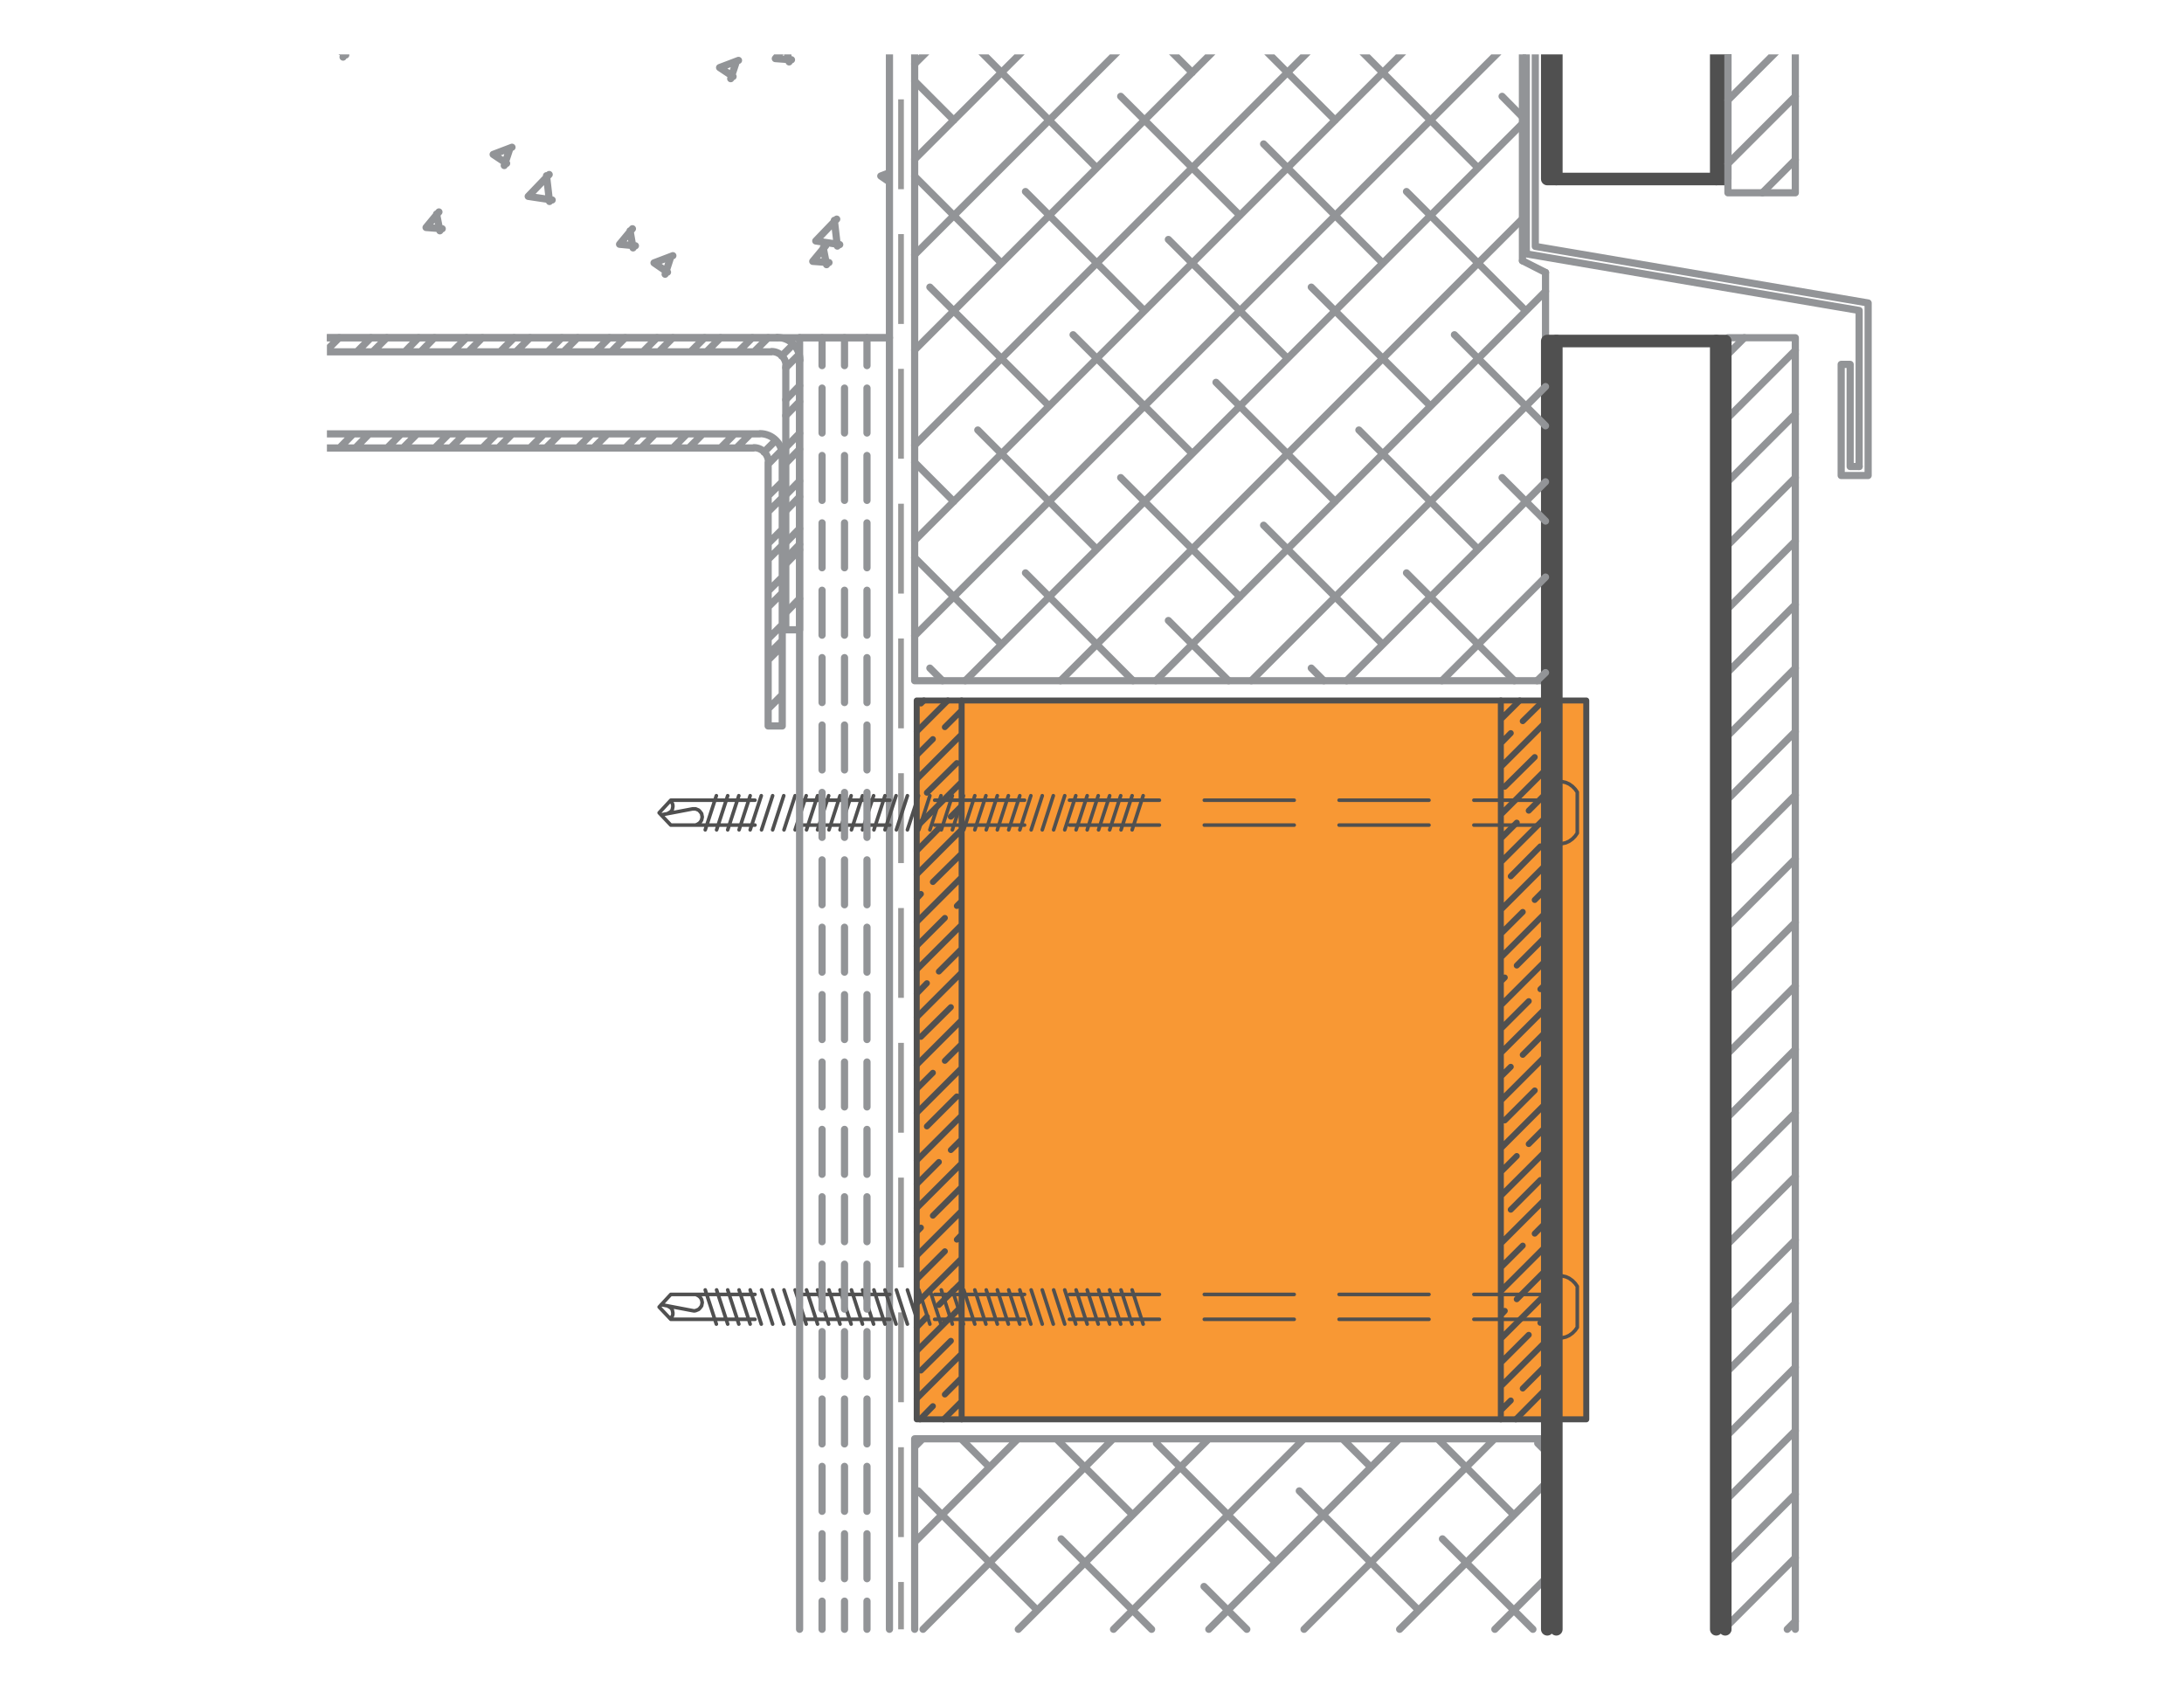<svg id="Layer_1" xmlns="http://www.w3.org/2000/svg" xmlns:xlink="http://www.w3.org/1999/xlink" viewBox="0 0 350 270"><style></style><defs><path id="SVGID_1_" d="M52.39 8.72h257.36v253.81H52.39z"/></defs><clipPath id="SVGID_00000108273187123483326050000010056582310521807270_"><use xlink:href="#SVGID_1_" overflow="visible"/></clipPath><path clip-path="url(#SVGID_00000108273187123483326050000010056582310521807270_)" fill="none" stroke="#929497" stroke-width="1.152" stroke-linecap="round" stroke-linejoin="round" stroke-miterlimit="10" d="M-39.59-176.3h182.13V54.13H-39.59M-29.66-163.96l2.07-2.5M-23.65-131.46l2.06-2.5M1.31-161.27l2.11-2.45M-17.7-98.96l2.11-2.5M7.31-128.77l2.06-2.45M32.32-158.54l2.06-2.49M-36.66-36.7l2.06-2.49M-11.7-66.46l2.11-2.5M13.31-96.27l2.06-2.5M38.32-126.04l2.07-2.49M63.28-155.85l2.12-2.45M-30.66-4.2l2.06-2.49M-5.7-33.96l2.11-2.5M19.31-63.77l2.06-2.5M44.27-93.54l2.12-2.49M69.29-123.35l2.11-2.5M94.3-153.11l2.06-2.5M-24.71 28.3l2.11-2.49M.3-1.46l2.06-2.5M25.31-31.27l2.07-2.5M50.27-61.04l2.12-2.49M75.29-90.85l2.06-2.49M100.3-120.61l2.06-2.5M125.26-150.42l2.11-2.5M6.3 31.04l2.07-2.5M31.31 1.23l2.07-2.5M56.28-28.54l2.11-2.49M81.29-58.35l2.06-2.49M106.3-88.11l2.06-2.5M131.26-117.92l2.11-2.5M37.27 33.73l2.11-2.5M62.28 3.96l2.06-2.49M87.29-25.85l2.06-2.49M112.25-55.61l2.11-2.5M137.26-85.42l2.07-2.5M68.28 36.46l2.06-2.49M93.29 6.65l2.06-2.49M118.25-23.11l2.11-2.5M99.29 39.15l2.06-2.49M124.25 9.39l2.11-2.5M130.25 41.89l2.07-2.5M-29.66-163.96l2.55.19M1.31-161.27l2.59.24M32.32-158.54l2.59.19M63.28-155.85l2.6.24M94.3-153.11l2.59.19M125.26-150.42l2.59.24M-23.65-131.46l2.54.19M7.31-128.77l2.59.24M38.32-126.04l2.55.19M69.29-123.35l2.59.24M100.3-120.61l2.54.19M131.26-117.92l2.59.24M-17.7-98.96l2.59.19M13.31-96.27l2.59.24M44.27-93.54l2.6.2M75.29-90.85l2.59.24M106.3-88.11l2.54.19M137.26-85.42l2.59.24M-11.7-66.46l2.59.19M19.31-63.77l2.59.24M50.27-61.04l2.6.2M81.29-58.35l2.59.24M112.25-55.61l2.59.19M-36.66-36.7l2.54.24M-5.7-33.96l2.59.19M25.31-31.27l2.55.24M56.28-28.54l2.59.2M87.29-25.85l2.59.24M118.25-23.11l2.59.19M-30.71-4.2l2.59.24M.3-1.46l2.59.19M31.31 1.23l2.55.24M62.28 3.96l2.59.2M93.29 6.65l2.54.24M124.25 9.39l2.59.19M-24.71 28.3l2.59.24M6.3 31.04l2.59.19M37.27 33.73l2.59.24M68.28 36.46l2.59.2M99.29 39.15l2.54.24M130.25 41.89l2.6.19M-22.5 28.88l-.53-2.74M-28.5-3.62l-.48-2.74M-34.5-36.12l-.48-2.74M8.46 31.57l-.48-2.69M2.51-.93l-.53-2.69M-3.49-33.43l-.53-2.69M-9.49-65.93l-.53-2.69M-15.49-98.43l-.48-2.69M-21.49-130.93l-.48-2.69M-27.5-163.43l-.48-2.69M39.47 34.3l-.48-2.73M33.47 1.8l-.48-2.73M27.47-30.7l-.48-2.73M21.47-63.2l-.48-2.73M15.47-95.7l-.48-2.73M9.52-128.2l-.53-2.69M3.52-160.7l-.53-2.69M70.49 36.99l-.53-2.69M64.48 4.49l-.52-2.69M58.48-28.01l-.52-2.69M52.48-60.51l-.53-2.69M46.48-93.01L46-95.7M40.48-125.51L40-128.2M34.48-158.01L34-160.7M101.45 39.73l-.48-2.74M95.45 7.23l-.48-2.74M89.45-25.27l-.48-2.74M83.45-57.77l-.48-2.74M77.49-90.27l-.52-2.74M71.49-122.77l-.52-2.74M65.49-155.27l-.53-2.74M132.46 42.42l-.53-2.69M126.46 9.92l-.53-2.69M120.46-22.58l-.53-2.69M114.46-55.08l-.48-2.69M108.46-87.58l-.48-2.69M102.46-120.08l-.48-2.69M96.46-152.58l-.48-2.69M139.47-84.85l-.53-2.73M133.47-117.35l-.53-2.73M127.47-149.85l-.53-2.73M-24.76-130.55l3.36-3.5M15.61-172.65l3.36-3.51M-19.05-81.3l3.36-3.5M21.33-123.4l3.36-3.5M61.7-165.5l3.41-3.5M-13.33-32.09l3.36-3.5M27.09-74.14l3.36-3.51M67.46-116.24l3.36-3.51M107.83-158.35l3.36-3.5M-7.57 17.17l3.36-3.51M32.8-24.94l3.36-3.5M73.17-66.99l3.36-3.5M113.55-109.09l3.36-3.51M38.51 24.32l3.36-3.51M78.89-17.78l3.4-3.51M119.31-59.84l3.36-3.5M84.65 31.47l3.36-3.5M125.02-10.63l3.36-3.5M130.73 38.62l3.36-3.5M-4.16 17.98l-.48-4.13M-9.88-31.27l-.48-4.08M-15.59-80.48l-.48-4.13M-21.35-129.73l-.48-4.13M41.97 25.13l-.48-4.12M36.21-24.12l-.48-4.08M30.5-73.33l-.48-4.12M24.78-122.58l-.48-4.13M19.02-171.84l-.43-4.08M88.06 32.29l-.48-4.13M82.34-16.97l-.48-4.08M76.63-66.17l-.48-4.13M70.87-115.43l-.48-4.13M65.16-164.68l-.48-4.08M134.19 39.44l-.48-4.13M128.43-9.81l-.43-4.08M122.72-59.02l-.48-4.13M117-108.27l-.48-4.13M111.29-157.53l-.48-4.08M15.61-172.65l3.84.62M61.7-165.5l3.84.63M107.83-158.35l3.84.63M-24.76-130.55l3.84.62M21.33-123.4l3.84.63M67.46-116.24l3.84.57M113.55-109.09l3.84.58M-19.05-81.3l3.84.58M27.09-74.14l3.84.57M73.17-66.99l3.84.58M119.31-59.84l3.84.58M-13.33-32.09l3.84.63M32.8-24.94l3.84.63M78.89-17.78l3.84.62M125.02-10.63l3.84.62M-7.57 17.17l3.84.62M38.51 24.32l3.84.62M84.65 31.47l3.84.58M130.73 38.62l3.84.58M-18.37-156.23l3.02-1.16M17.92-170.16l3.02-1.15M-28.89-124.89l3.03-1.15M7.41-138.81l3.02-1.15M43.75-152.78l3.02-1.15M80.04-166.7l3.02-1.15M-39.4-93.54l3.02-1.2M-3.11-107.51l3.03-1.15M33.23-121.43l3.03-1.15M69.53-135.35l3.02-1.15M105.82-149.27l3.02-1.2M142.11-163.24l.43-.15M-13.62-76.16l3.02-1.15M22.72-90.08l3.02-1.15M59.01-104.05l3.03-1.15M95.3-117.97l3.03-1.15M131.6-131.89l3.02-1.16M-24.14-44.81l3.03-1.2M12.21-58.78l3.02-1.15M48.5-72.7l3.02-1.15M84.79-86.62l3.03-1.16M121.08-100.55l3.03-1.2M-34.65-13.51l3.03-1.15M1.69-27.43l3.03-1.15M37.99-41.35l3.02-1.16M74.28-55.32l3.02-1.16M110.57-69.25l3.03-1.15M-8.82 3.92l3.02-1.2M27.47-10.05l3.03-1.16M63.76-23.98l3.03-1.15M100.06-37.9l3.02-1.15M136.35-51.82l3.02-1.2M-19.33 35.22l3.02-1.16M16.96 21.29l3.02-1.15M53.25 7.37l3.03-1.15M89.54-6.6l3.03-1.15M125.84-20.52l3.02-1.15M6.44 52.64l3.03-1.2M42.74 38.67l3.02-1.15M79.03 24.75l3.02-1.15M115.32 10.83l3.03-1.15M104.81 42.13l3.02-1.15M141.15 28.21l1.39-.53M142.11-163.24l.43.33M80.04-166.7l2.11 1.44M105.82-149.27l2.16 1.44M131.6-131.89l2.16 1.44M17.92-170.16l2.16 1.45M43.75-152.78l2.11 1.49M69.53-135.35l2.11 1.44M95.3-117.97l2.16 1.44M121.08-100.55l2.16 1.44M-18.37-156.23l2.16 1.49M7.41-138.81l2.16 1.44M33.23-121.43l2.11 1.44M59.01-104.05l2.16 1.49M84.79-86.62l2.16 1.44M110.57-69.25l2.16 1.44M136.35-51.82l2.16 1.44M-28.89-124.89l2.16 1.45M-3.11-107.51l2.16 1.49M22.72-90.08l2.11 1.44M48.5-72.7l2.16 1.44M74.28-55.32l2.16 1.48M100.06-37.9l2.16 1.44M125.84-20.52l2.16 1.44M-39.4-93.54l2.16 1.44M-13.62-76.16l2.16 1.44M12.21-58.78l2.11 1.49M37.99-41.35l2.16 1.44M63.76-23.98l2.16 1.44M89.54-6.6l2.16 1.49M115.32 10.83l2.16 1.44M141.15 28.21l1.39.96M-24.14-44.81l2.17 1.44M1.69-27.43l2.11 1.44M27.47-10.05l2.16 1.48M53.25 7.37l2.16 1.44M79.03 24.75l2.16 1.44M104.81 42.13l2.16 1.49M-34.65-13.51l2.16 1.44M-8.82 3.92l2.11 1.44M16.96 21.29l2.16 1.44M42.74 38.67l2.16 1.49M-19.33 35.22l2.11 1.44M6.44 52.64l2.17 1.44M-37.62-91.76l.86-2.64M-27.11-123.11l.86-2.59M-16.6-154.41l.87-2.64M-32.87-11.73l.86-2.6M-22.36-43.03l.87-2.64M-11.85-74.38l.87-2.59M-1.33-105.68l.86-2.64M9.18-137.03l.87-2.59M19.69-168.38l.87-2.59M-17.61 36.99l.87-2.59M-7.09 5.69l.86-2.64M3.42-25.66l.86-2.59M13.93-56.96l.87-2.64M24.45-88.3l.86-2.64M34.96-119.65l.86-2.59M45.47-150.95l.87-2.64M8.27 54.13l.82-2.35M18.69 23.07l.86-2.59M29.2-8.23l.86-2.64M39.71-39.58l.87-2.64M50.23-70.93l.86-2.59M60.74-102.23l.86-2.64M71.25-133.57l.87-2.6M81.77-164.92l.86-2.59M44.47 40.5l.91-2.64M54.98 9.15l.91-2.64M65.49-22.2l.91-2.59M76.01-53.5l.91-2.64M86.52-84.85l.91-2.59M97.03-116.2l.92-2.59M107.55-147.5l.91-2.64M80.81 26.53l.86-2.6M91.32-4.77l.86-2.64M101.83-36.12l.87-2.59M112.35-67.47l.86-2.59M122.86-98.77l.86-2.64M133.37-130.12l.87-2.59M106.59 43.95l.86-2.64M117.1 12.61l.86-2.6M127.61-18.74l.87-2.6M138.13-50.04l.86-2.64M-11.89 50.39"/><path d="M143.94-171.69l.91 7.58h-.91v-7.58zm.91 0h-.91l.91 7.58v-7.58z" clip-path="url(#SVGID_00000108273187123483326050000010056582310521807270_)" fill="#999"/><path d="M143.94-171.69l.91 7.58h-.91v-7.58zm.91 0h-.91l.91 7.58v-7.58z" clip-path="url(#SVGID_00000108273187123483326050000010056582310521807270_)" fill="none" stroke="#929497" stroke-width="0" stroke-linecap="round" stroke-miterlimit="10"/><path d="M143.94-156.91l.91 14.4h-.91v-14.4zm.91 0h-.91l.91 14.4v-14.4z" clip-path="url(#SVGID_00000108273187123483326050000010056582310521807270_)" fill="#999"/><path d="M143.94-156.91l.91 14.4h-.91v-14.4zm.91 0h-.91l.91 14.4v-14.4z" clip-path="url(#SVGID_00000108273187123483326050000010056582310521807270_)" fill="none" stroke="#929497" stroke-width="0" stroke-linecap="round" stroke-miterlimit="10"/><path d="M143.94-135.3l.91 14.4h-.91v-14.4zm.91 0h-.91l.91 14.4v-14.4z" clip-path="url(#SVGID_00000108273187123483326050000010056582310521807270_)" fill="#999"/><path d="M143.94-135.3l.91 14.4h-.91v-14.4zm.91 0h-.91l.91 14.4v-14.4z" clip-path="url(#SVGID_00000108273187123483326050000010056582310521807270_)" fill="none" stroke="#929497" stroke-width="0" stroke-linecap="round" stroke-miterlimit="10"/><path d="M143.94-113.7l.91 14.4h-.91v-14.4zm.91 0h-.91l.91 14.4v-14.4z" clip-path="url(#SVGID_00000108273187123483326050000010056582310521807270_)" fill="#999"/><path d="M143.94-113.7l.91 14.4h-.91v-14.4zm.91 0h-.91l.91 14.4v-14.4z" clip-path="url(#SVGID_00000108273187123483326050000010056582310521807270_)" fill="none" stroke="#929497" stroke-width="0" stroke-linecap="round" stroke-miterlimit="10"/><path d="M143.94-92.1l.91 14.4h-.91v-14.4zm.91 0h-.91l.91 14.4v-14.4z" clip-path="url(#SVGID_00000108273187123483326050000010056582310521807270_)" fill="#999"/><path d="M143.94-92.1l.91 14.4h-.91v-14.4zm.91 0h-.91l.91 14.4v-14.4z" clip-path="url(#SVGID_00000108273187123483326050000010056582310521807270_)" fill="none" stroke="#929497" stroke-width="0" stroke-linecap="round" stroke-miterlimit="10"/><path d="M143.94-70.49l.91 14.4h-.91v-14.4zm.91 0h-.91l.91 14.4v-14.4z" clip-path="url(#SVGID_00000108273187123483326050000010056582310521807270_)" fill="#999"/><path d="M143.94-70.49l.91 14.4h-.91v-14.4zm.91 0h-.91l.91 14.4v-14.4z" clip-path="url(#SVGID_00000108273187123483326050000010056582310521807270_)" fill="none" stroke="#929497" stroke-width="0" stroke-linecap="round" stroke-miterlimit="10"/><path d="M143.94-48.89l.91 14.4h-.91v-14.4zm.91 0h-.91l.91 14.4v-14.4z" clip-path="url(#SVGID_00000108273187123483326050000010056582310521807270_)" fill="#999"/><path d="M143.94-48.89l.91 14.4h-.91v-14.4zm.91 0h-.91l.91 14.4v-14.4z" clip-path="url(#SVGID_00000108273187123483326050000010056582310521807270_)" fill="none" stroke="#929497" stroke-width="0" stroke-linecap="round" stroke-miterlimit="10"/><path d="M143.94-27.29l.91 14.4h-.91v-14.4zm.91 0h-.91l.91 14.4v-14.4z" clip-path="url(#SVGID_00000108273187123483326050000010056582310521807270_)" fill="#999"/><path d="M143.94-27.29l.91 14.4h-.91v-14.4zm.91 0h-.91l.91 14.4v-14.4z" clip-path="url(#SVGID_00000108273187123483326050000010056582310521807270_)" fill="none" stroke="#929497" stroke-width="0" stroke-linecap="round" stroke-miterlimit="10"/><path d="M143.94-5.69l.91 14.4h-.91v-14.4zm.91 0h-.91l.91 14.4v-14.4z" clip-path="url(#SVGID_00000108273187123483326050000010056582310521807270_)" fill="#999"/><path d="M143.94-5.69l.91 14.4h-.91v-14.4zm.91 0h-.91l.91 14.4v-14.4z" clip-path="url(#SVGID_00000108273187123483326050000010056582310521807270_)" fill="none" stroke="#929497" stroke-width="0" stroke-linecap="round" stroke-miterlimit="10"/><path d="M143.94 15.92l.91 14.4h-.91v-14.4zm.91 0h-.91l.91 14.4v-14.4z" clip-path="url(#SVGID_00000108273187123483326050000010056582310521807270_)" fill="#999"/><path d="M143.94 15.92l.91 14.4h-.91v-14.4zm.91 0h-.91l.91 14.4v-14.4z" clip-path="url(#SVGID_00000108273187123483326050000010056582310521807270_)" fill="none" stroke="#929497" stroke-width="0" stroke-linecap="round" stroke-miterlimit="10"/><path d="M143.94 37.52l.91 14.4h-.91v-14.4zm.91 0h-.91l.91 14.4v-14.4z" clip-path="url(#SVGID_00000108273187123483326050000010056582310521807270_)" fill="#999"/><path d="M143.94 37.52l.91 14.4h-.91v-14.4zm.91 0h-.91l.91 14.4v-14.4z" clip-path="url(#SVGID_00000108273187123483326050000010056582310521807270_)" fill="none" stroke="#929497" stroke-width="0" stroke-linecap="round" stroke-miterlimit="10"/><path d="M143.94 59.12l.91 14.4h-.91v-14.4zm.91 0h-.91l.91 14.4v-14.4z" clip-path="url(#SVGID_00000108273187123483326050000010056582310521807270_)" fill="#999"/><path d="M143.94 59.12l.91 14.4h-.91v-14.4zm.91 0h-.91l.91 14.4v-14.4z" clip-path="url(#SVGID_00000108273187123483326050000010056582310521807270_)" fill="none" stroke="#929497" stroke-width="0" stroke-linecap="round" stroke-miterlimit="10"/><path d="M143.94 80.73l.91 14.4h-.91v-14.4zm.91 0h-.91l.91 14.4v-14.4z" clip-path="url(#SVGID_00000108273187123483326050000010056582310521807270_)" fill="#999"/><path d="M143.94 80.73l.91 14.4h-.91v-14.4zm.91 0h-.91l.91 14.4v-14.4z" clip-path="url(#SVGID_00000108273187123483326050000010056582310521807270_)" fill="none" stroke="#929497" stroke-width="0" stroke-linecap="round" stroke-miterlimit="10"/><path d="M143.94 102.33l.91 14.4h-.91v-14.4zm.91 0h-.91l.91 14.4v-14.4z" clip-path="url(#SVGID_00000108273187123483326050000010056582310521807270_)" fill="#999"/><path d="M143.94 102.33l.91 14.4h-.91v-14.4zm.91 0h-.91l.91 14.4v-14.4z" clip-path="url(#SVGID_00000108273187123483326050000010056582310521807270_)" fill="none" stroke="#929497" stroke-width="0" stroke-linecap="round" stroke-miterlimit="10"/><path d="M143.94 123.93l.91 14.4h-.91v-14.4zm.91 0h-.91l.91 14.4v-14.4z" clip-path="url(#SVGID_00000108273187123483326050000010056582310521807270_)" fill="#999"/><path d="M143.94 123.93l.91 14.4h-.91v-14.4zm.91 0h-.91l.91 14.4v-14.4z" clip-path="url(#SVGID_00000108273187123483326050000010056582310521807270_)" fill="none" stroke="#929497" stroke-width="0" stroke-linecap="round" stroke-miterlimit="10"/><path d="M143.94 145.53l.91 14.4h-.91v-14.4zm.91 0h-.91l.91 14.4v-14.4z" clip-path="url(#SVGID_00000108273187123483326050000010056582310521807270_)" fill="#999"/><path d="M143.94 145.53l.91 14.4h-.91v-14.4zm.91 0h-.91l.91 14.4v-14.4z" clip-path="url(#SVGID_00000108273187123483326050000010056582310521807270_)" fill="none" stroke="#929497" stroke-width="0" stroke-linecap="round" stroke-miterlimit="10"/><path d="M143.94 167.14l.91 14.4h-.91v-14.4zm.91 0h-.91l.91 14.4v-14.4z" clip-path="url(#SVGID_00000108273187123483326050000010056582310521807270_)" fill="#999"/><path d="M143.94 167.14l.91 14.4h-.91v-14.4zm.91 0h-.91l.91 14.4v-14.4z" clip-path="url(#SVGID_00000108273187123483326050000010056582310521807270_)" fill="none" stroke="#929497" stroke-width="0" stroke-linecap="round" stroke-miterlimit="10"/><path d="M143.94 188.74l.91 14.4h-.91v-14.4zm.91 0h-.91l.91 14.4v-14.4z" clip-path="url(#SVGID_00000108273187123483326050000010056582310521807270_)" fill="#999"/><path d="M143.94 188.74l.91 14.4h-.91v-14.4zm.91 0h-.91l.91 14.4v-14.4z" clip-path="url(#SVGID_00000108273187123483326050000010056582310521807270_)" fill="none" stroke="#929497" stroke-width="0" stroke-linecap="round" stroke-miterlimit="10"/><path d="M143.94 210.34l.91 14.4h-.91v-14.4zm.91 0h-.91l.91 14.4v-14.4z" clip-path="url(#SVGID_00000108273187123483326050000010056582310521807270_)" fill="#999"/><path d="M143.94 210.34l.91 14.4h-.91v-14.4zm.91 0h-.91l.91 14.4v-14.4z" clip-path="url(#SVGID_00000108273187123483326050000010056582310521807270_)" fill="none" stroke="#929497" stroke-width="0" stroke-linecap="round" stroke-miterlimit="10"/><path d="M143.94 231.95l.91 14.4h-.91v-14.4zm.91 0h-.91l.91 14.4v-14.4z" clip-path="url(#SVGID_00000108273187123483326050000010056582310521807270_)" fill="#999"/><path d="M143.94 231.95l.91 14.4h-.91v-14.4zm.91 0h-.91l.91 14.4v-14.4z" clip-path="url(#SVGID_00000108273187123483326050000010056582310521807270_)" fill="none" stroke="#929497" stroke-width="0" stroke-linecap="round" stroke-miterlimit="10"/><path d="M143.94 253.55l.91 7.59h-.91v-7.59zm.91 0h-.91l.91 7.59v-7.59z" clip-path="url(#SVGID_00000108273187123483326050000010056582310521807270_)" fill="#999"/><path d="M143.94 253.55l.91 7.59h-.91v-7.59zm.91 0h-.91l.91 7.59v-7.59z" clip-path="url(#SVGID_00000108273187123483326050000010056582310521807270_)" fill="none" stroke="#929497" stroke-width="0" stroke-linecap="round" stroke-miterlimit="10"/><path clip-path="url(#SVGID_00000108273187123483326050000010056582310521807270_)" fill="none" stroke="#929497" stroke-width="0" stroke-linecap="round" stroke-linejoin="round" stroke-miterlimit="10" d="M144.85 261.13h-.91"/><path clip-path="url(#SVGID_00000108273187123483326050000010056582310521807270_)" fill="#f89834" stroke="#505050" stroke-width=".96" stroke-linecap="round" stroke-linejoin="round" stroke-miterlimit="10" d="M146.91 112.27h107.3v115.21h-107.3V112.27"/><path clip-path="url(#SVGID_00000108273187123483326050000010056582310521807270_)" fill="none" stroke="#505050" stroke-width=".96" stroke-linecap="round" stroke-linejoin="round" stroke-miterlimit="10" d="M247.72 112.27v115.21M154.11 112.27v115.21M240.52 112.27v115.21M146.91 117.26l4.99-4.99M146.91 124.89l7.2-7.2M146.91 132.52l7.2-7.2M146.91 140.16l7.2-7.2M146.91 147.79l7.2-7.2M146.91 155.42l7.2-7.2M146.91 163.06l7.2-7.2M146.91 170.69l7.2-7.2M146.91 178.37l7.2-7.2M146.91 186l7.2-7.2M146.91 193.64l7.2-7.2M146.91 201.27l7.2-7.2M146.91 208.9l7.2-7.2M240.52 115.29l3.03-3.02M146.91 216.54l7.2-7.2M240.52 122.92l7.2-7.2M146.91 224.17l7.2-7.2M240.52 130.56l7.2-7.2M151.23 227.48l2.88-2.88M240.52 138.19l7.2-7.2M240.52 145.82l7.2-7.2M240.52 153.46l7.2-7.21M240.52 161.14l7.2-7.2M240.52 168.77l7.2-7.2M240.52 176.4l7.2-7.2M240.52 184.04l7.2-7.21M240.52 191.67l7.2-7.2M240.52 199.3l7.2-7.2M240.52 206.93l7.2-7.2M240.52 214.57l7.2-7.2M240.52 222.2l7.2-7.2M242.92 227.48l4.8-4.85M147.58 112.75l.48-.48M146.91 121.05l2.59-2.59M151.42 116.54l2.69-2.69M148.54 127.05l4.8-4.75M146.91 136.37l3.55-3.61M152.38 130.89l1.73-1.73M146.91 144l.67-.72M149.5 141.36l4.61-4.56M146.91 151.63l4.51-4.51M153.34 145.2l.77-.77M146.91 159.26l1.63-1.68M150.46 155.71l3.65-3.65M147.58 166.18l4.8-4.76M146.91 174.53l2.59-2.59M151.42 170.02l2.69-2.69M148.54 180.53l4.8-4.8M146.91 189.8l3.55-3.56M152.38 184.32l1.73-1.72M146.91 197.43l.67-.67M149.5 194.84l4.61-4.61M146.91 205.06l4.51-4.51M153.34 198.68l.77-.82M146.91 212.74l1.63-1.68M150.46 209.14l3.65-3.6M240.52 119.13l1.59-1.63M244.03 115.58l3.36-3.31M147.58 219.66l4.8-4.76M241.15 126.09l4.8-4.75M147.44 227.48l2.06-2.11M151.42 223.5l2.69-2.69M240.52 134.4l2.55-2.55M244.99 129.93l2.73-2.73M242.11 140.45l4.75-4.8M240.52 149.66l3.51-3.5M245.95 144.24l1.77-1.78M240.52 157.3l.63-.63M243.07 154.75l4.65-4.65M240.52 164.93l4.47-4.47M246.86 158.54l.86-.81M240.52 172.56l1.59-1.58M244.03 169.06l3.69-3.7M241.15 179.57l4.8-4.8M240.52 187.83l2.55-2.55M244.99 183.36l2.73-2.73M242.11 193.88l4.75-4.76M240.52 203.14l3.51-3.5M245.95 197.72l1.77-1.78M240.52 210.78l.63-.68M243.07 208.23l4.65-4.66M240.52 218.41l4.47-4.47M246.86 212.02l.86-.81M240.52 226.04l1.59-1.58M244.03 222.54l3.69-3.7M246.86 227.29"/><path clip-path="url(#SVGID_00000108273187123483326050000010056582310521807270_)" fill="none" stroke="#929497" stroke-width="1.152" stroke-linecap="round" stroke-linejoin="round" stroke-miterlimit="10" d="M128.14 54.13h14.4v207"/><path clip-path="url(#SVGID_00000108273187123483326050000010056582310521807270_)" fill="none" stroke="#505050" stroke-width=".576" stroke-linecap="round" stroke-linejoin="round" stroke-miterlimit="10" d="M249.74 132.24H236.2M229 132.24h-14.4M207.4 132.24H193M185.8 132.24h-14.41M164.19 132.24h-14.4M142.59 132.24h-14.4M120.99 132.24H107.5M249.74 128.25H236.2M229 128.25h-14.4M207.4 128.25H193M185.8 128.25h-14.41M164.19 128.25h-14.4M142.59 128.25h-14.4M120.99 128.25H107.5M111.24 132.24h.24l.24-.1.24-.14.19-.15.15-.19.14-.24.05-.24.05-.24-.05-.24-.05-.29-.14-.19-.15-.19-.19-.19-.24-.1-.24-.1H111M105.63 130.27l1.87 1.97M111 129.64l-5.04.96M105.63 130.27l1.87-2.02M107.11 130.32l.2-.1.19-.14.14-.15.1-.19.05-.24.04-.19v-.24l-.04-.19-.1-.2-.14-.19-.15-.14M252.77 133.53v-6.57M249.65 135.31v-10.08M249.74 135.31l.58-.1.62-.14.53-.24.53-.38.43-.44.34-.48M252.77 126.96l-.34-.48-.43-.44-.53-.38-.53-.24-.62-.14-.58-.05M183.2 127.53l-1.77 5.47M165.2 127.53l-1.77 5.47M163.43 127.53l-1.78 5.47M161.6 127.53l-1.77 5.47M159.83 127.53l-1.78 5.47M158 127.53l-1.78 5.47M156.22 127.53l-1.77 5.47M154.4 127.53l-1.78 5.47M152.62 127.53l-1.77 5.47M150.8 127.53l-1.78 5.47M181.43 127.53l-1.78 5.47M179.6 127.53l-1.77 5.47M177.83 127.53l-1.78 5.47M176 127.53l-1.77 5.47M174.23 127.53l-1.78 5.47M172.4 127.53l-1.77 5.47M170.63 127.53l-1.78 5.47M168.8 127.53l-1.77 5.47M167.03 127.53l-1.78 5.47M132.8 127.53l-1.78 5.47M131.02 127.53l-1.77 5.47M129.2 127.53l-1.78 5.47M127.42 127.53l-1.78 5.47M125.6 127.53l-1.78 5.47M123.82 127.53l-1.78 5.47M122 127.53l-1.78 5.47M120.22 127.53l-1.78 5.47M118.4 127.53l-1.78 5.47M149.02 127.53l-1.77 5.47M147.2 127.53l-1.78 5.47M145.42 127.53l-1.77 5.47M143.6 127.53l-1.78 5.47M141.82 127.53l-1.77 5.47M140 127.53l-1.78 5.47M138.22 127.53l-1.77 5.47M136.4 127.53l-1.78 5.47M134.62 127.53l-1.77 5.47M116.62 127.53l-1.78 5.47M114.8 127.53l-1.78 5.47M249.74 207.46H236.2M229 207.46h-14.4M207.4 207.46H193M185.8 207.46h-14.41M164.19 207.46h-14.4M142.59 207.46h-14.4M120.99 207.46H107.5M249.74 211.45H236.2M229 211.45h-14.4M207.4 211.45H193M185.8 211.45h-14.41M164.19 211.45h-14.4M142.59 211.45h-14.4M120.99 211.45H107.5M111.24 207.46h.24l.24.1.24.14.19.15.15.19.14.24.05.24.05.24-.05.24-.05.29-.14.19-.15.19-.19.19-.24.1-.24.1-.24.04-.24-.04M105.63 209.48l1.87-2.02M111 210.06l-5.04-.96M105.63 209.48l1.87 1.97M107.11 209.38l.2.1.19.14.14.15.1.19.05.24.04.19v.24l-.04.19-.1.2-.14.19-.15.14M252.77 206.17v6.57M249.65 204.44v10.08M249.74 204.44l.58.05.62.14.53.24.53.38.43.44.34.48M252.77 212.74l-.34.48-.43.44-.53.38-.53.24-.62.14-.58.1M183.2 212.22l-1.77-5.48M165.2 212.22l-1.77-5.48M163.43 212.22l-1.78-5.48M161.6 212.22l-1.77-5.48M159.83 212.22l-1.78-5.48M158 212.22l-1.78-5.48M156.22 212.22l-1.77-5.48M154.4 212.22l-1.78-5.48M152.62 212.22l-1.77-5.48M150.8 212.22l-1.78-5.48M181.43 212.22l-1.78-5.48M179.6 212.22l-1.77-5.48M177.83 212.22l-1.78-5.48M176 212.22l-1.77-5.48M174.23 212.22l-1.78-5.48M172.4 212.22l-1.77-5.48M170.63 212.22l-1.78-5.48M168.8 212.22l-1.77-5.48M167.03 212.22l-1.78-5.48M132.8 212.22l-1.78-5.48M131.02 212.22l-1.77-5.48M129.2 212.22l-1.78-5.48M127.42 212.22l-1.78-5.48M125.6 212.22l-1.78-5.48M123.82 212.22l-1.78-5.48M122 212.22l-1.78-5.48M120.22 212.22l-1.78-5.48M118.4 212.22l-1.78-5.48M149.02 212.22l-1.77-5.48M147.2 212.22l-1.78-5.48M145.42 212.22l-1.77-5.48M143.6 212.22l-1.78-5.48M141.82 212.22l-1.77-5.48M140 212.22l-1.78-5.48M138.22 212.22l-1.77-5.48M136.4 212.22l-1.78-5.48M134.62 212.22l-1.77-5.48M116.62 212.22l-1.78-5.48M114.8 212.22l-1.78-5.48"/><path clip-path="url(#SVGID_00000108273187123483326050000010056582310521807270_)" fill="none" stroke="#929497" stroke-width="1.152" stroke-linecap="round" stroke-linejoin="round" stroke-miterlimit="10" d="M276.91 54.13v207M276.91 54.13h10.8v207M146.58-68.77V109.1h101.1V43.67"/><path clip-path="url(#SVGID_00000108273187123483326050000010056582310521807270_)" fill="none" stroke="#929497" stroke-width="1.152" stroke-linecap="round" stroke-linejoin="round" stroke-miterlimit="10" d="M244.6-49.66v90.35l53.34 9.07v25.01"/><path clip-path="url(#SVGID_00000108273187123483326050000010056582310521807270_)" fill="none" stroke="#929497" stroke-width="1.152" stroke-linecap="round" stroke-linejoin="round" stroke-miterlimit="10" d="M246.04 39.49l53.34 9.07v27.65M296.5 58.4v16.37M295.06 58.4v17.81M246.04-49.66v89.15M299.38 76.21h-4.32M297.94 74.77h-1.44M296.5 58.4h-1.44M247.68-52.73v-147.48M146.58-68.77l97.4 18.58M142.54-176.3v-23.91M138.94-200.21v3.12M138.94-193.49v7.2M138.94-182.68v6.38M135.34-200.21v3.12M135.34-193.49v7.2M135.34-182.68v6.38M131.74-200.21v3.12M131.74-193.49v7.2M131.74-182.68v6.38M128.14-200.21v23.91"/><path clip-path="url(#SVGID_00000108273187123483326050000010056582310521807270_)" fill="none" stroke="#505050" stroke-width="2.016" stroke-linecap="round" stroke-linejoin="round" stroke-miterlimit="10" d="M275.04-200.21v228.9h1.44v-228.9"/><path clip-path="url(#SVGID_00000108273187123483326050000010056582310521807270_)" fill="none" stroke="#929497" stroke-width="1.152" stroke-linecap="round" stroke-linejoin="round" stroke-miterlimit="10" d="M147.3-200.21v21.32M147.3-178.89l2.54 3.6v103.88M276.91-200.21V30.9h10.8v-231.11M146.58 261.13V230.6h101.1v30.53M146.58 231.9l1.29-1.3M146.58 247.16l16.56-16.56M147.92 261.13l30.48-30.53M163.19 261.13l30.53-30.53M178.45 261.13l30.53-30.53M193.72 261.13l30.53-30.53M208.98 261.13l30.54-30.53M224.3 261.13l23.38-23.38M239.56 261.13l8.12-8.11M166.21 258.06l-19.06-19.11M184.55 261.13l-14.5-14.49M158.58 235.16l-4.56-4.56M199.81 261.13l-6.86-6.86M181.52 242.8l-12.24-12.2M204.42 250.43l-19.1-19.11M227.32 258.06l-19.1-19.11M245.66 261.13l-14.5-14.49M219.69 235.16l-4.56-4.56M242.59 242.8l-12.2-12.2M247.68 232.57l-1.25-1.25M128.14 261.13v-207M131.74 261.13v-4.51M131.74 253.02v-7.2M131.74 242.22v-7.2M131.74 231.42v-7.2M131.74 220.62v-7.2M131.74 209.82v-7.21M131.74 199.01v-7.2M131.74 188.21v-7.2M131.74 177.41v-7.2M131.74 166.61v-7.2M131.74 155.81v-7.2M131.74 145.01v-7.2M131.74 134.21V127M131.74 123.4v-7.2M131.74 112.6v-7.2M131.74 101.8v-7.2M131.74 91v-7.2M131.74 80.2V73M131.74 69.4v-7.2M131.74 58.6v-4.47M135.34 261.13v-4.51M135.34 253.02v-7.2M135.34 242.22v-7.2M135.34 231.42v-7.2M135.34 220.62v-7.2M135.34 209.82v-7.21M135.34 199.01v-7.2M135.34 188.21v-7.2M135.34 177.41v-7.2M135.34 166.61v-7.2M135.34 155.81v-7.2M135.34 145.01v-7.2M135.34 134.21V127M135.34 123.4v-7.2M135.34 112.6v-7.2M135.34 101.8v-7.2M135.34 91v-7.2M135.34 80.2V73M135.34 69.4v-7.2M135.34 58.6v-4.47M138.94 261.13v-4.51M138.94 253.02v-7.2M138.94 242.22v-7.2M138.94 231.42v-7.2M138.94 220.62v-7.2M138.94 209.82v-7.21M138.94 199.01v-7.2M138.94 188.21v-7.2M138.94 177.41v-7.2M138.94 166.61v-7.2M138.94 155.81v-7.2M138.94 145.01v-7.2M138.94 134.21V127M138.94 123.4v-7.2M138.94 112.6v-7.2M138.94 101.8v-7.2M138.94 91v-7.2M138.94 80.2V73M138.94 69.4v-7.2M138.94 58.6v-4.47M276.91 56.77l2.64-2.64M276.91 66.95l10.8-10.8M276.91 77.17l10.8-10.8M276.91 87.35l10.8-10.8M276.91 97.53l10.8-10.8M276.91 107.71l10.8-10.81M276.91 117.88l10.8-10.8M276.91 128.06l10.8-10.8M276.91 138.24l10.8-10.8M276.91 148.46l10.8-10.8M276.91 158.64l10.8-10.8M276.91 168.82l10.8-10.8M276.91 179l10.8-10.81M276.91 189.17l10.8-10.8M276.91 199.35l10.8-10.8M276.91 209.53l10.8-10.8M276.91 219.7l10.8-10.8M276.91 229.93l10.8-10.8M276.91 240.11l10.8-10.8M276.91 250.28l10.8-10.8M276.91 260.46l10.8-10.8M286.42 261.13l1.29-1.29"/><path clip-path="url(#SVGID_00000108273187123483326050000010056582310521807270_)" fill="none" stroke="#505050" stroke-width="2.016" stroke-linecap="round" stroke-linejoin="round" stroke-miterlimit="10" d="M275.04 28.69h-25.63M275.04 54.66h-25.63"/><path clip-path="url(#SVGID_00000108273187123483326050000010056582310521807270_)" fill="none" stroke="#929497" stroke-width="1.152" stroke-linecap="round" stroke-linejoin="round" stroke-miterlimit="10" d="M276.91-197.81l2.4-2.4M276.91-187.63l10.8-10.8M276.91-177.45l10.8-10.8M276.91-167.27l10.8-10.81M276.91-157.05l10.8-10.8M276.91-146.87l10.8-10.8M276.91-136.69l10.8-10.81M276.91-126.52l10.8-10.8M276.91-116.34l10.8-10.8M276.91-106.16l10.8-10.8M276.91-95.99l10.8-10.8M276.91-85.81l10.8-10.8M276.91-75.58l10.8-10.8M276.91-65.41l10.8-10.8M276.91-55.23l10.8-10.8M276.91-45.05l10.8-10.8M276.91-34.87l10.8-10.8M276.91-24.7l10.8-10.8M276.91-14.52l10.8-10.8M276.91-4.29l10.8-10.8M276.91 5.88l10.8-10.8M276.91 16.06l10.8-10.8M276.91 26.24l10.8-10.8M282.43 30.9l5.28-5.29"/><path clip-path="url(#SVGID_00000108273187123483326050000010056582310521807270_)" fill="none" stroke="#505050" stroke-width="2.016" stroke-linecap="round" stroke-linejoin="round" stroke-miterlimit="10" d="M275.04 54.66v206.47M276.48 261.13V54.66h-1.44M247.96 54.66v206.47M249.41 261.13V54.66h-1.45"/><path clip-path="url(#SVGID_00000108273187123483326050000010056582310521807270_)" fill="none" stroke="#929497" stroke-width="1.152" stroke-linecap="round" stroke-linejoin="round" stroke-miterlimit="10" d="M244.6-49.66h1.44M243.98 41.79v-91.98"/><path d="M247.29-.45l-.86-10.8h.86v10.8zm-.86 0h.86l-.86-10.8v10.8z" clip-path="url(#SVGID_00000108273187123483326050000010056582310521807270_)" fill="#999"/><path d="M247.29-.45l-.86-10.8h.86v10.8zm-.86 0h.86l-.86-10.8v10.8z" clip-path="url(#SVGID_00000108273187123483326050000010056582310521807270_)" fill="none" stroke="#929497" stroke-width="0" stroke-linecap="round" stroke-miterlimit="10"/><path d="M247.29-18.46l-.86-14.4h.86v14.4zm-.86 0h.86l-.86-14.4v14.4z" clip-path="url(#SVGID_00000108273187123483326050000010056582310521807270_)" fill="#999"/><path d="M247.29-18.46l-.86-14.4h.86v14.4zm-.86 0h.86l-.86-14.4v14.4z" clip-path="url(#SVGID_00000108273187123483326050000010056582310521807270_)" fill="none" stroke="#929497" stroke-width="0" stroke-linecap="round" stroke-miterlimit="10"/><path d="M247.29-40.06l-.86-10.85h.86v10.85zm-.86 0h.86l-.86-10.85v10.85z" clip-path="url(#SVGID_00000108273187123483326050000010056582310521807270_)" fill="#999"/><path d="M247.29-40.06l-.86-10.85h.86v10.85zm-.86 0h.86l-.86-10.85v10.85z" clip-path="url(#SVGID_00000108273187123483326050000010056582310521807270_)" fill="none" stroke="#929497" stroke-width="0" stroke-linecap="round" stroke-miterlimit="10"/><path clip-path="url(#SVGID_00000108273187123483326050000010056582310521807270_)" fill="none" stroke="#929497" stroke-width="0" stroke-linecap="round" stroke-linejoin="round" stroke-miterlimit="10" d="M246.43-50.91h.86"/><path d="M246.96-51.34l-15.27-2.16.19-.86 15.08 3.02zm-.2.91l.19-.91-15.27-2.16 15.08 3.07z" clip-path="url(#SVGID_00000108273187123483326050000010056582310521807270_)" fill="#999"/><path d="M246.96-51.34l-15.27-2.16.19-.86 15.08 3.02zm-.2.91l.19-.91-15.27-2.16 15.08 3.07z" clip-path="url(#SVGID_00000108273187123483326050000010056582310521807270_)" fill="none" stroke="#929497" stroke-width="0" stroke-linecap="round" stroke-miterlimit="10"/><path d="M224.83-55.76l-14.31-1.97.19-.91 14.12 2.88zm-.2.87l.19-.86-14.31-1.97 14.12 2.83z" clip-path="url(#SVGID_00000108273187123483326050000010056582310521807270_)" fill="#999"/><path d="M224.83-55.76l-14.31-1.97.19-.91 14.12 2.88zm-.2.87l.19-.86-14.31-1.97 14.12 2.83z" clip-path="url(#SVGID_00000108273187123483326050000010056582310521807270_)" fill="none" stroke="#929497" stroke-width="0" stroke-linecap="round" stroke-miterlimit="10"/><path d="M203.66-60.03L189.35-62l.19-.86 14.12 2.83zm-.2.87l.19-.86-14.3-1.98 14.11 2.84z" clip-path="url(#SVGID_00000108273187123483326050000010056582310521807270_)" fill="#999"/><path d="M203.66-60.03L189.35-62l.19-.86 14.12 2.83zm-.2.87l.19-.86-14.3-1.98 14.11 2.84z" clip-path="url(#SVGID_00000108273187123483326050000010056582310521807270_)" fill="none" stroke="#929497" stroke-width="0" stroke-linecap="round" stroke-miterlimit="10"/><path d="M182.48-64.3l-14.31-1.97.19-.86 14.12 2.83zm-.19.86l.19-.86-14.31-1.97 14.12 2.83z" clip-path="url(#SVGID_00000108273187123483326050000010056582310521807270_)" fill="#999"/><path d="M182.48-64.3l-14.31-1.97.19-.86 14.12 2.83zm-.19.86l.19-.86-14.31-1.97 14.12 2.83z" clip-path="url(#SVGID_00000108273187123483326050000010056582310521807270_)" fill="none" stroke="#929497" stroke-width="0" stroke-linecap="round" stroke-miterlimit="10"/><path d="M161.31-68.57l-15.27-2.11.19-.91 15.08 3.02zm-.19.91l.19-.91-15.27-2.11 15.08 3.02z" clip-path="url(#SVGID_00000108273187123483326050000010056582310521807270_)" fill="#999"/><path d="M161.31-68.57l-15.27-2.11.19-.91 15.08 3.02zm-.19.91l.19-.91-15.27-2.11 15.08 3.02z" clip-path="url(#SVGID_00000108273187123483326050000010056582310521807270_)" fill="none" stroke="#929497" stroke-width="0" stroke-linecap="round" stroke-miterlimit="10"/><path clip-path="url(#SVGID_00000108273187123483326050000010056582310521807270_)" fill="none" stroke="#929497" stroke-width="0" stroke-linecap="round" stroke-linejoin="round" stroke-miterlimit="10" d="M146.05-70.69l.19-.91"/><path d="M146.58-71.12l-.86-11.71h.86v11.71zm-.87 0h.86l-.86-11.71v11.71z" clip-path="url(#SVGID_00000108273187123483326050000010056582310521807270_)" fill="#999"/><path d="M146.58-71.12l-.86-11.71h.86v11.71zm-.87 0h.86l-.86-11.71v11.71z" clip-path="url(#SVGID_00000108273187123483326050000010056582310521807270_)" fill="none" stroke="#929497" stroke-width="0" stroke-linecap="round" stroke-miterlimit="10"/><path d="M146.58-90.03l-.86-14.4h.86v14.4zm-.87 0h.86l-.86-14.4v14.4z" clip-path="url(#SVGID_00000108273187123483326050000010056582310521807270_)" fill="#999"/><path d="M146.58-90.03l-.86-14.4h.86v14.4zm-.87 0h.86l-.86-14.4v14.4z" clip-path="url(#SVGID_00000108273187123483326050000010056582310521807270_)" fill="none" stroke="#929497" stroke-width="0" stroke-linecap="round" stroke-miterlimit="10"/><path d="M146.58-111.64l-.86-11.67h.86v11.67zm-.87 0h.86l-.86-11.67v11.67z" clip-path="url(#SVGID_00000108273187123483326050000010056582310521807270_)" fill="#999"/><path d="M146.58-111.64l-.86-11.67h.86v11.67zm-.87 0h.86l-.86-11.67v11.67z" clip-path="url(#SVGID_00000108273187123483326050000010056582310521807270_)" fill="none" stroke="#929497" stroke-width="0" stroke-linecap="round" stroke-miterlimit="10"/><path clip-path="url(#SVGID_00000108273187123483326050000010056582310521807270_)" fill="none" stroke="#929497" stroke-width="0" stroke-linecap="round" stroke-linejoin="round" stroke-miterlimit="10" d="M145.71-123.3h.87"/><path clip-path="url(#SVGID_00000108273187123483326050000010056582310521807270_)" fill="none" stroke="#929497" stroke-width="1.152" stroke-linecap="round" stroke-linejoin="round" stroke-miterlimit="10" d="M243.98 41.79l3.7 1.88M125.93 90.38l2.21-2.26M125.93 89.51l2.21-2.26M125.93 81.88l2.21-2.26M125.93 74.25l2.21-2.26M125.93 66.61l2.21-2.25M125.93 58.93l2.12-2.11M120.84 56.39l2.26-2.26M113.21 56.39l2.26-2.26M105.58 56.39l2.25-2.26M97.95 56.39l2.25-2.26M90.31 56.39l2.26-2.26M82.68 56.39l2.26-2.26M75.05 56.39l2.25-2.26M67.41 56.39l2.21-2.26M-35.94 56.39l2.25-2.26M-28.31 56.39l2.25-2.26M-24.28 56.39l2.26-2.26M-16.6 56.39l2.21-2.26M-8.97 56.39l2.21-2.26M-1.33 56.39l2.25-2.26M6.3 56.39l2.26-2.26M13.93 56.39l2.26-2.26M21.57 56.39l2.25-2.26M29.2 56.39l2.26-2.26M36.83 56.39l2.26-2.26M44.47 56.39l2.25-2.26M52.1 56.39l2.26-2.26M59.73 56.39l2.26-2.26M125.93 98.2l2.21-2.26M125.93 86.97l2.21-2.26M125.93 79.33l2.21-2.25M125.93 71.7l2.21-2.26M125.93 64.07l2.21-2.26M125.26 57.06l1.87-1.87M118.3 56.39l2.26-2.26M110.67 56.39l2.25-2.26M103.03 56.39l2.26-2.26M95.4 56.39l2.26-2.26M87.77 56.39l2.25-2.26M80.13 56.39l2.26-2.26M72.5 56.39l2.26-2.26M-38.49 56.39l2.26-2.26M-30.86 56.39l2.26-2.26M-19.19 56.39l2.26-2.26M-11.51 56.39l2.21-2.26M-3.88 56.39l2.26-2.26M3.76 56.39l2.25-2.26M11.39 56.39l2.26-2.26M19.02 56.39l2.26-2.26M26.66 56.39l2.25-2.26M34.29 56.39l2.25-2.26M41.92 56.39l2.26-2.26M49.55 56.39l2.26-2.26M57.19 56.39l2.25-2.26M64.87 56.39l2.21-2.26M125.98 58.67c0-1.29-1.04-2.33-2.33-2.33M128.19 57.71c0-2-1.62-3.62-3.62-3.62M-39.59 56.39h163.22"/><path clip-path="url(#SVGID_00000108273187123483326050000010056582310521807270_)" fill="none" stroke="#929497" stroke-width="1.152" stroke-linecap="round" stroke-linejoin="round" stroke-miterlimit="10" d="M125.93 58.69v42.25h2.21V57.73M-39.59 54.13h164.13M125.93-196.41l2.21 2.25M125.93-188.78l2.21 2.25M125.93-181.15l2.12 2.16M120.84-178.56l2.26 2.26M113.21-178.56l2.26 2.26M105.58-178.56l2.25 2.26M97.95-178.56l2.25 2.26M90.31-178.56l2.26 2.26M82.68-178.56l2.26 2.26M75.05-178.56l2.25 2.26M67.41-178.56l2.21 2.26M-35.94-178.56l2.25 2.26M-28.31-178.56l2.25 2.26M-24.28-178.56l2.26 2.26M-16.6-178.56l2.21 2.26M-8.97-178.56l2.21 2.26M-1.33-178.56l2.25 2.26M6.3-178.56l2.26 2.26M13.93-178.56l2.26 2.26M21.57-178.56l2.25 2.26M29.2-178.56l2.26 2.26M36.83-178.56l2.26 2.26M44.47-178.56l2.25 2.26M52.1-178.56l2.26 2.26M59.73-178.56l2.26 2.26M127.18-200.21l.96.96M125.93-193.87l2.21 2.26M125.93-186.24l2.21 2.26M125.26-179.28l1.87 1.88M118.3-178.56l2.26 2.26M110.67-178.56l2.25 2.26M103.03-178.56l2.26 2.26M95.4-178.56l2.26 2.26M87.77-178.56l2.25 2.26M80.13-178.56l2.26 2.26M72.5-178.56l2.26 2.26M-38.49-178.56l2.26 2.26M-30.86-178.56l2.26 2.26M-19.19-178.56l2.26 2.26M-11.51-178.56l2.21 2.26M-3.88-178.56l2.26 2.26M3.76-178.56l2.25 2.26M11.39-178.56l2.26 2.26M19.02-178.56l2.26 2.26M26.66-178.56l2.25 2.26M34.29-178.56l2.25 2.26M41.92-178.56l2.26 2.26M49.55-178.56l2.26 2.26M57.19-178.56l2.25 2.26M64.87-178.56l2.21 2.26M123.65-178.56c1.29 0 2.33-1.04 2.33-2.33M124.56-176.3c2 0 3.62-1.62 3.62-3.62M-39.59-178.56h163.22M125.93-180.86v-19.35M128.14-179.9v-20.31M-39.59-176.3h164.13"/><path d="M148.74-75.1l-.91-10.75h.91v10.75zm-.92 0h.91l-.91-10.75v10.75z" clip-path="url(#SVGID_00000108273187123483326050000010056582310521807270_)" fill="#999"/><path d="M148.74-75.1l-.91-10.75h.91v10.75zm-.92 0h.91l-.91-10.75v10.75z" clip-path="url(#SVGID_00000108273187123483326050000010056582310521807270_)" fill="none" stroke="#929497" stroke-width="0" stroke-linecap="round" stroke-miterlimit="10"/><path d="M148.74-93.06l-.91-14.4h.91v14.4zm-.92 0h.91l-.91-14.4v14.4z" clip-path="url(#SVGID_00000108273187123483326050000010056582310521807270_)" fill="#999"/><path d="M148.74-93.06l-.91-14.4h.91v14.4zm-.92 0h.91l-.91-14.4v14.4z" clip-path="url(#SVGID_00000108273187123483326050000010056582310521807270_)" fill="none" stroke="#929497" stroke-width="0" stroke-linecap="round" stroke-miterlimit="10"/><path d="M148.74-114.66l-.91-10.75h.91v10.75zm-.92 0h.91l-.91-10.75v10.75z" clip-path="url(#SVGID_00000108273187123483326050000010056582310521807270_)" fill="#999"/><path d="M148.74-114.66l-.91-10.75h.91v10.75zm-.92 0h.91l-.91-10.75v10.75z" clip-path="url(#SVGID_00000108273187123483326050000010056582310521807270_)" fill="none" stroke="#929497" stroke-width="0" stroke-linecap="round" stroke-miterlimit="10"/><path clip-path="url(#SVGID_00000108273187123483326050000010056582310521807270_)" fill="none" stroke="#929497" stroke-width="0" stroke-linecap="round" stroke-linejoin="round" stroke-miterlimit="10" d="M147.82-125.41h.92"/><path d="M148.69-125.56l-2.59-4.46.82-.29 1.77 4.75zm-.82.34l.82-.34-2.59-4.46 1.77 4.8z" clip-path="url(#SVGID_00000108273187123483326050000010056582310521807270_)" fill="#999"/><path d="M148.69-125.56l-2.59-4.46.82-.29 1.77 4.75zm-.82.34l.82-.34-2.59-4.46 1.77 4.8z" clip-path="url(#SVGID_00000108273187123483326050000010056582310521807270_)" fill="none" stroke="#929497" stroke-width="0" stroke-linecap="round" stroke-miterlimit="10"/><path d="M146.96-130.17l-.91-17.23h.91v17.23zm-.91 0h.91l-.91-17.23v17.23z" clip-path="url(#SVGID_00000108273187123483326050000010056582310521807270_)" fill="#999"/><path d="M146.96-130.17l-.91-17.23h.91v17.23zm-.91 0h.91l-.91-17.23v17.23z" clip-path="url(#SVGID_00000108273187123483326050000010056582310521807270_)" fill="none" stroke="#929497" stroke-width="0" stroke-linecap="round" stroke-miterlimit="10"/><path d="M146.96-154.6l-.91-17.23h.91v17.23zm-.91 0h.91l-.91-17.23v17.23z" clip-path="url(#SVGID_00000108273187123483326050000010056582310521807270_)" fill="#999"/><path d="M146.96-154.6l-.91-17.23h.91v17.23zm-.91 0h.91l-.91-17.23v17.23z" clip-path="url(#SVGID_00000108273187123483326050000010056582310521807270_)" fill="none" stroke="#929497" stroke-width="0" stroke-linecap="round" stroke-miterlimit="10"/><path clip-path="url(#SVGID_00000108273187123483326050000010056582310521807270_)" fill="none" stroke="#929497" stroke-width="0" stroke-linecap="round" stroke-linejoin="round" stroke-miterlimit="10" d="M146.05-171.84h.91"/><path d="M146.91-171.98l-2.74-5.09.86-.29 1.88 5.38zm-.81.29l.82-.29-2.74-5.09 1.92 5.38z" clip-path="url(#SVGID_00000108273187123483326050000010056582310521807270_)" fill="#999"/><path d="M146.91-171.98l-2.74-5.09.86-.29 1.88 5.38zm-.81.29l.82-.29-2.74-5.09 1.92 5.38z" clip-path="url(#SVGID_00000108273187123483326050000010056582310521807270_)" fill="none" stroke="#929497" stroke-width="0" stroke-linecap="round" stroke-miterlimit="10"/><path d="M145.09-177.21l-.91-17.67h.91v17.67zm-.91 0h.91l-.91-17.67v17.67z" clip-path="url(#SVGID_00000108273187123483326050000010056582310521807270_)" fill="#999"/><path d="M145.09-177.21l-.91-17.67h.91v17.67zm-.91 0h.91l-.91-17.67v17.67z" clip-path="url(#SVGID_00000108273187123483326050000010056582310521807270_)" fill="none" stroke="#929497" stroke-width="0" stroke-linecap="round" stroke-miterlimit="10"/><path clip-path="url(#SVGID_00000108273187123483326050000010056582310521807270_)" fill="none" stroke="#929497" stroke-width="1.152" stroke-linecap="round" stroke-linejoin="round" stroke-miterlimit="10" d="M146.58-66.13l2.25-2.2M146.58-50.86l15.07-15.03M146.58-35.55l27.89-27.89M146.58-20.28l40.7-40.71M146.58-5.01l53.57-53.53M146.58 10.25l66.39-66.34M146.58 25.52l79.21-79.16M146.58 40.83L238.6-51.2M146.58 56.1l97.4-97.41M146.58 71.36l97.4-97.4M146.58 86.63l97.4-97.36M146.58 101.9l97.4-97.36M154.69 109.1l89.29-89.29M169.95 109.1l74.03-74.03M185.22 109.1l62.46-62.41M200.53 109.1l47.15-47.14M215.8 109.1l31.88-31.88M231.07 109.1l16.61-16.61M246.33 109.1l1.35-1.3M151.04 109.1l-2.02-2.02M160.5 103.29l-13.92-13.92M181.57 109.1l-17.23-17.28M152.86 80.39l-6.28-6.29M196.89 109.1l-9.65-9.65M175.76 88.02l-19.06-19.1M212.15 109.1l-2.01-2.02M198.71 95.66L179.6 76.55M168.13 65.08l-19.11-19.06M221.61 103.29L202.5 84.18M191.08 72.71l-19.11-19.06M160.5 42.18l-13.92-13.92M242.68 109.1L225.4 91.82M213.98 80.39l-19.11-19.11M183.4 49.81L164.34 30.7M152.86 19.28l-6.28-6.29M236.88 88.02l-19.11-19.1M206.34 57.44l-19.1-19.06M175.76 26.91L156.7 7.8M247.68 83.51l-6.96-6.96M229.24 65.08l-19.1-19.06M198.71 34.54l-19.11-19.1M168.13 4.01l-19.11-19.1M247.68 68.24l-14.6-14.59M221.61 42.18L202.5 23.07M191.08 11.64l-19.11-19.1M160.5-18.94l-13.92-13.92M244.51 49.81L225.4 30.7M213.98 19.28L194.87.17M183.4-11.3l-19.06-19.06M152.86-41.83l-6.28-6.29M236.88 26.91L217.77 7.8M206.34-3.67l-19.1-19.06M175.76-34.2L156.7-53.31M243.98 18.75l-3.26-3.31M229.24 4.01l-19.1-19.1M198.71-26.57l-19.11-19.1M168.13-57.1l-9.31-9.36M243.98 3.44l-10.9-10.9M221.61-18.94L202.5-37.99M191.08-49.47l-13.4-13.34M243.98-11.83L225.4-30.36M213.98-41.83l-17.43-17.38M236.88-34.2l-19.11-19.11M243.98-42.36l-3.26-3.31M149.84-71.41l97.84 18.68M-38.54 69.54h160.3M125.36 73.14v43.21h-2.26V74.1M-38.54 71.8H120.8M125.4 73.12c0-2-1.62-3.62-3.62-3.62M123.15 74.08c0-1.29-1.04-2.33-2.33-2.33M-38.54 69.54l-.81.1-.24.09M-37.62 71.8l-.58.04-.58.24-.48.39-.33.48M62.04 71.8l2.25-2.26M54.4 71.8l2.21-2.26M46.72 71.8l2.26-2.26M39.09 71.8l2.26-2.26M31.46 71.8l2.25-2.26M23.82 71.8l2.26-2.26M16.19 71.8l2.26-2.26M8.56 71.8l2.25-2.26M.92 71.8l2.26-2.26M-6.71 71.8l2.26-2.26M-14.34 71.8l2.25-2.26M-21.97 71.8l2.2-2.26M-28.36 71.8l2.26-2.26M-35.99 71.8l2.25-2.26M69.67 71.8l2.26-2.26M77.3 71.8l2.26-2.26M84.94 71.8l2.25-2.26M92.57 71.8l2.25-2.26M100.2 71.8l2.26-2.26M107.83 71.8l2.26-2.26M115.47 71.8l2.25-2.26M122.43 72.47l1.87-1.87M123.1 79.48l2.26-2.26M123.1 87.11l2.26-2.26M123.1 94.74l2.26-2.25M123.1 102.38l2.26-2.26M123.1 113.61l2.26-2.26M56.95 71.8l2.21-2.26M49.27 71.8l2.25-2.26M41.63 71.8l2.26-2.26M34 71.8l2.26-2.26M26.37 71.8l2.25-2.26M18.73 71.8l2.26-2.26M11.1 71.8l2.26-2.26M3.47 71.8l2.25-2.26M-4.16 71.8l2.25-2.26M-11.8 71.8l2.26-2.26M-19.43 71.8l2.21-2.26M-25.82 71.8l2.26-2.26M-33.45 71.8l2.26-2.26M-39.59 70.31l.77-.77M64.58 71.8l2.26-2.26M72.21 71.8l2.26-2.26M79.85 71.8l2.25-2.26M87.48 71.8l2.26-2.26M95.11 71.8l2.26-2.26M102.75 71.8l2.25-2.26M110.38 71.8l2.25-2.26M118.01 71.8l2.26-2.26M123.1 74.39l2.11-2.16M123.1 82.02l2.26-2.25M123.1 89.66l2.26-2.26M123.1 97.29l2.26-2.26M123.1 104.92l2.26-2.26M123.1 105.79l2.26-2.26M147.3-189.02l11.23-11.19M149.41-175.87l24.39-24.34M149.84-161.03l39.22-39.18M149.84-145.72l54.49-54.49M149.84-130.45l69.75-69.76M149.84-115.19l85.02-85.02M149.84-99.92l97.84-97.79M149.84-84.66l97.84-97.78M151.57-71.07l96.11-96.11M164.39-68.62l83.29-83.29M177.2-66.17l70.48-70.48M190.07-63.72l57.61-57.61M202.89-61.28l44.79-44.79M215.7-58.83l31.98-31.97M228.52-56.38l19.16-19.15M241.34-53.93l6.34-6.34M154.78-70.49l-4.94-4.95M173.65-66.89l-1.68-1.68M160.5-80.05L149.84-90.7M183.4-72.37l-19.06-19.1M152.86-102.95l-3.02-3.02M206.34-64.73l-19.1-19.11M175.76-95.31l-19.06-19.06M229.24-57.1l-19.1-19.11M198.71-87.68l-19.11-19.06M168.13-118.21l-18.29-18.29M247.68-53.98l-14.6-14.59M221.61-80.05L202.5-99.11M191.08-110.58l-19.11-19.11M160.5-141.11l-10.66-10.71M244.51-72.37l-19.11-19.1M213.98-102.95l-19.11-19.1M183.4-133.48l-19.06-19.1M152.86-164.06l-3.02-3.02M236.88-95.31l-19.11-19.06M206.34-125.85l-19.1-19.1M175.76-156.43l-19.06-19.05M247.68-99.78l-6.96-6.96M229.24-118.21l-19.1-19.11M198.71-148.74l-19.11-19.11M168.13-179.32l-19.11-19.11M247.68-115.09l-14.6-14.6M221.61-141.11l-19.11-19.11M191.08-171.69l-19.11-19.06M244.51-133.48l-19.11-19.1M213.98-164.06l-19.11-19.06M183.4-194.59l-5.62-5.62M236.88-156.43l-19.11-19.05M206.34-186.96l-13.29-13.25M247.68-160.89l-6.96-6.96M229.24-179.32l-19.1-19.11M247.68-176.16l-14.6-14.59M244.51-194.59l-5.62-5.62"/><path clip-path="url(#SVGID_00000108273187123483326050000010056582310521807270_)" fill="none" stroke="#505050" stroke-width="2.016" stroke-linecap="round" stroke-linejoin="round" stroke-miterlimit="10" d="M247.96-200.21v228.9h1.45v-228.9"/></svg>